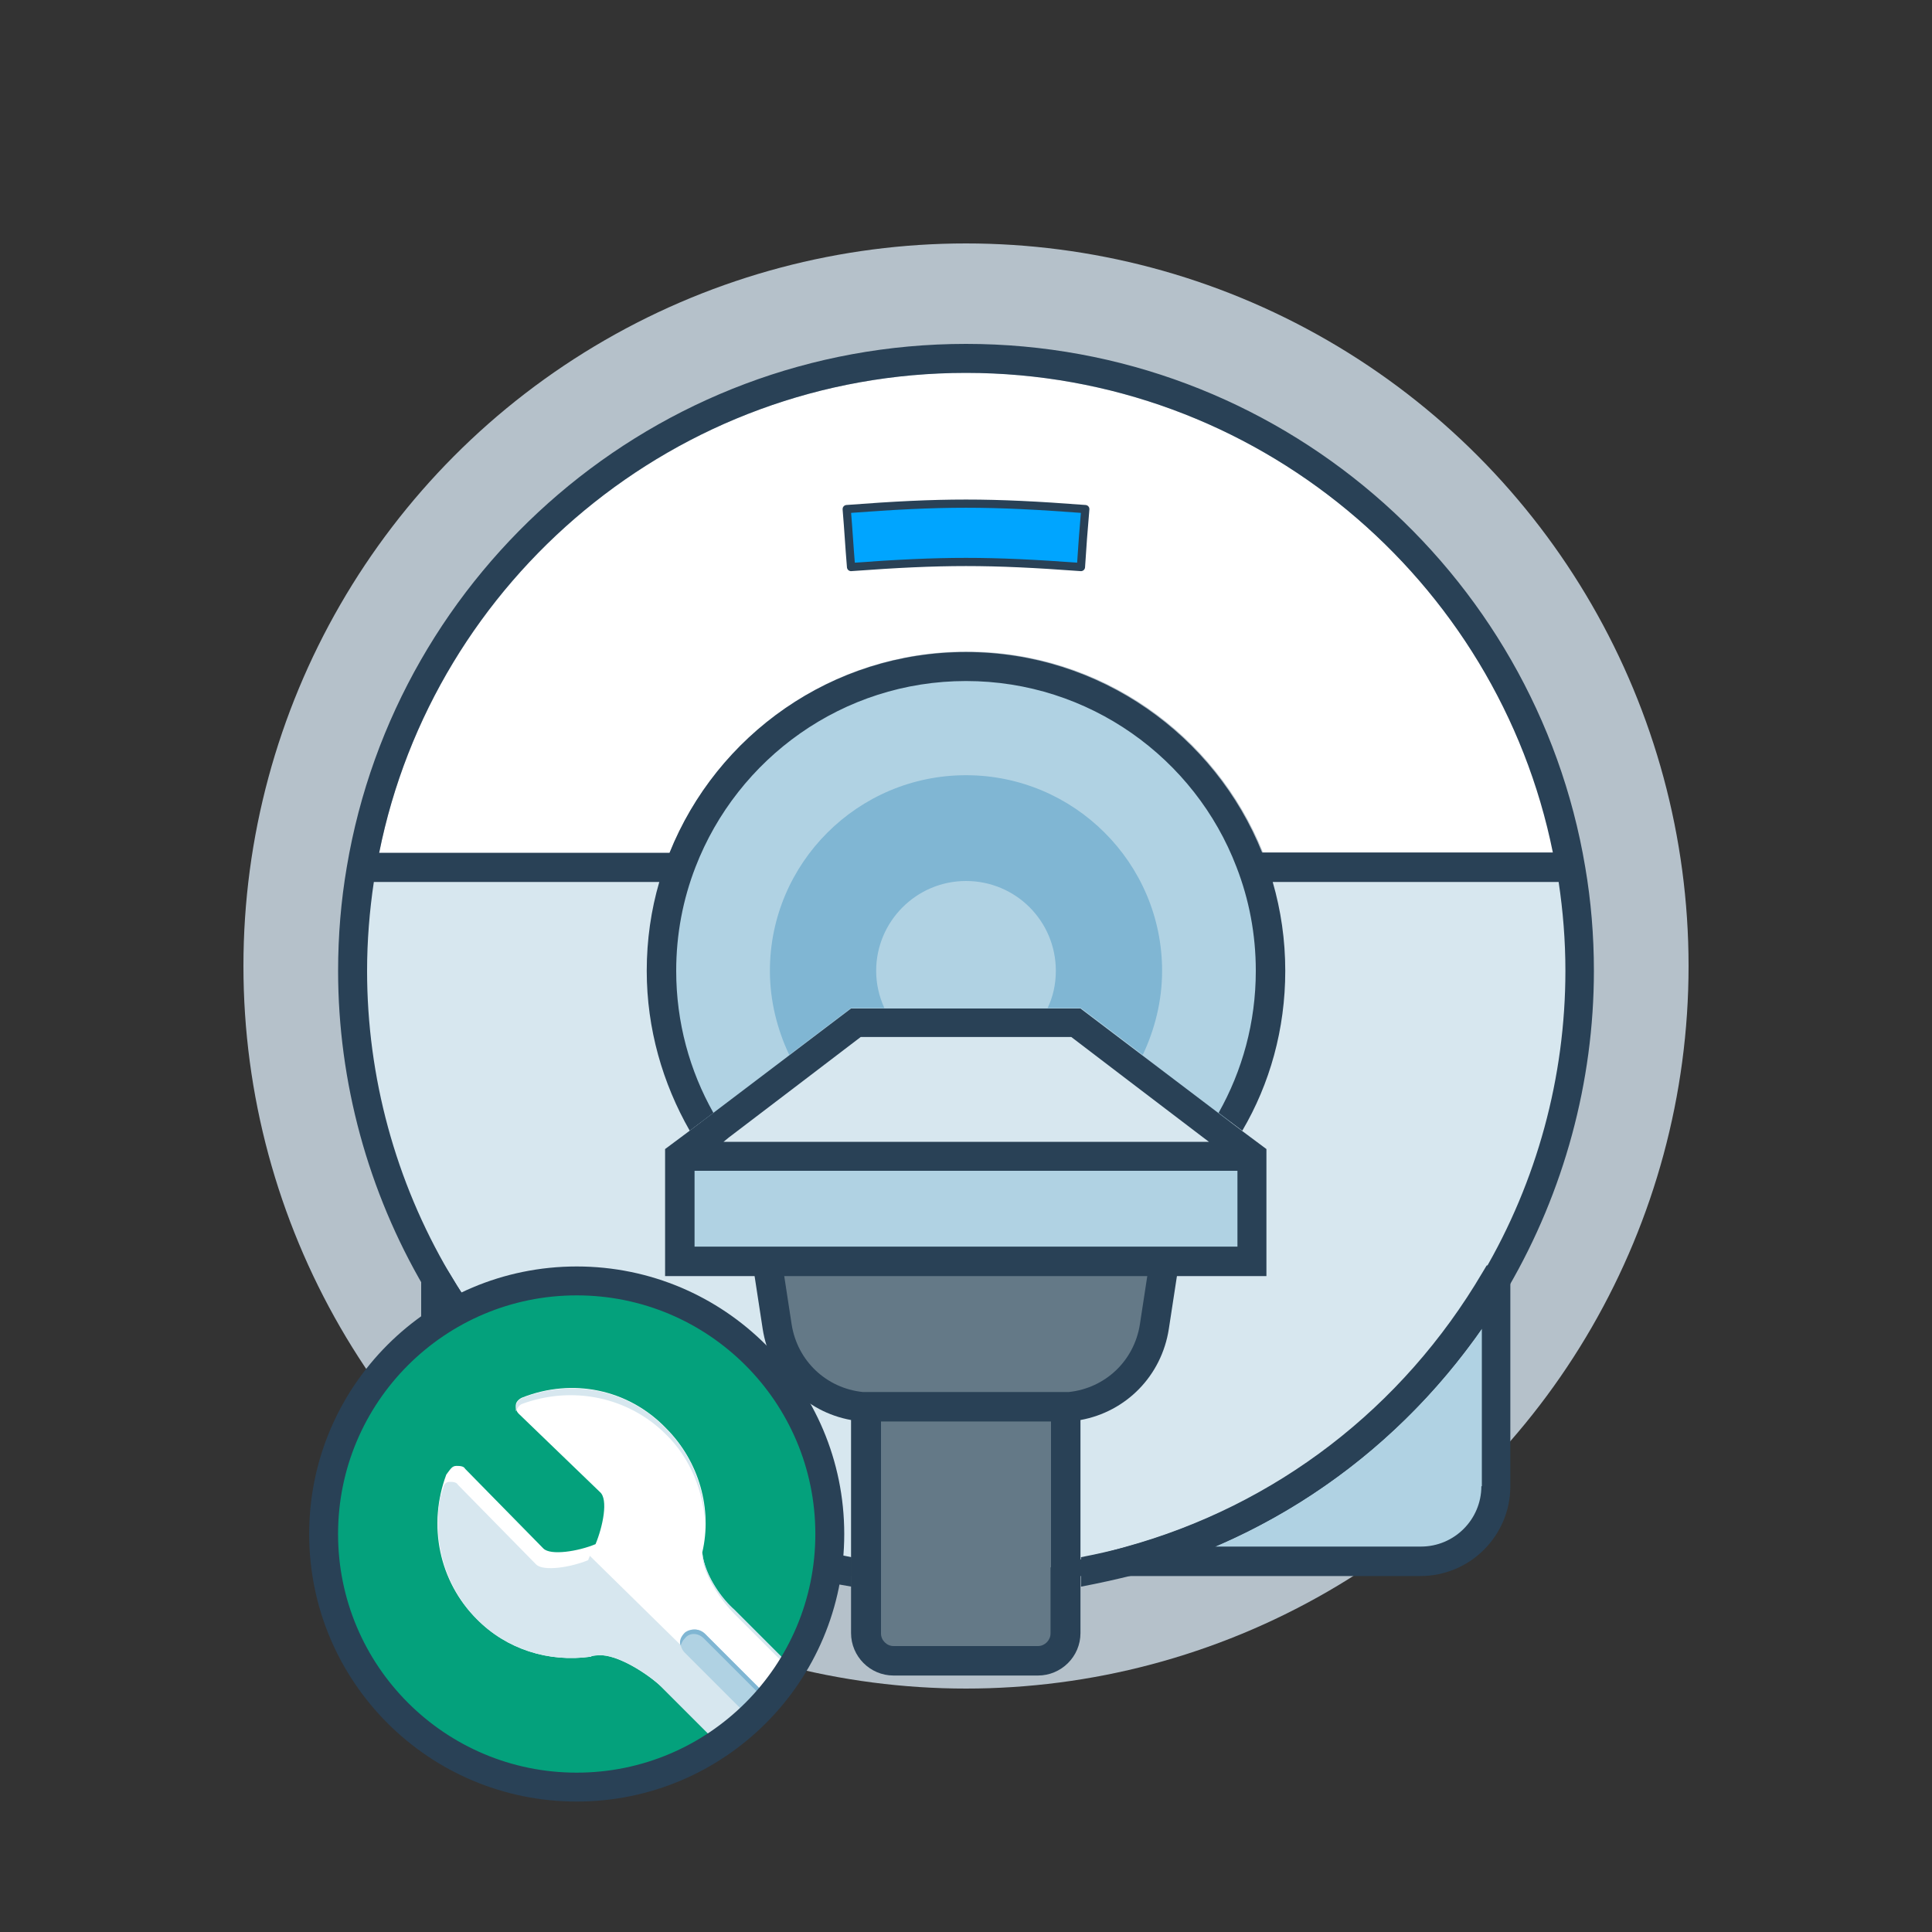 <?xml version="1.0" encoding="utf-8"?>
<!-- Generator: Adobe Illustrator 27.8.1, SVG Export Plug-In . SVG Version: 6.00 Build 0)  -->
<svg version="1.1" id="Layer_1" xmlns="http://www.w3.org/2000/svg" xmlns:xlink="http://www.w3.org/1999/xlink" x="0px" y="0px"
	 viewBox="0 0 400 400" style="enable-background:new 0 0 400 400;" xml:space="preserve">
<rect x="0" y="0" width="400" height="400" fill="#333333" stroke="none"/>
<style type="text/css">
	.st0{fill:#B5C1CA;}
	.st1{fill:#D7E7EF;}
	.st2{fill:#B0D2E3;}
	.st3{fill:#FFFFFF;}
	.st4{fill:#647987;}
	.st5{fill:#00A5FF;stroke:#294156;stroke-width:1.698;stroke-linejoin:round;stroke-miterlimit:10;}
	.st6{fill:none;}
	.st7{fill:#80B6D3;}
	.st8{fill:#294156;}
	.st9{fill:#04A17C;}
	.st10{fill:none;stroke:#294156;stroke-width:5.984;stroke-miterlimit:10;}
</style>
<g>
	<circle class="st0" cx="200" cy="200" r="149.6"/>
	<polygon class="st1" points="179.1,326.2 179.1,292.6 170.8,289.1 164,281.9 159.4,270.3 158.7,262 140,262 140,239.1 148.4,233.1 
		138.8,219.6 136.5,199.8 140,179.7 76,179.7 72.7,208.7 80.2,245.3 99.6,278.4 124.2,303.6 149.8,316.5 170.2,324.4 	"/>
	<polygon class="st1" points="220.4,326.2 220.4,292.6 228.8,289.1 235.5,281.9 240.1,270.3 240.8,262 259.6,262 259.6,239.1 
		251.1,233.1 260.7,219.6 263.1,199.8 259.6,179.7 323.5,179.7 326.8,208.7 319.3,245.3 299.9,278.4 275.4,303.6 249.7,316.5 
		229.3,324.4 	"/>
	<polygon class="st2" points="253.7,234.9 260,217.2 263.2,195.6 257.7,172.2 235.7,148.9 219.7,141.1 199.1,138.3 168.7,146 
		149.8,163.2 140,179.7 136.5,204.6 142.9,227.2 146.3,234.9 167,217.8 175.1,211.4 222.4,211.4 	"/>
	<path class="st3" d="M200,77.2c-60,0-110.1,42.8-121.5,99.3h60.2c9.7-24.3,33.6-41.6,61.4-41.6c27.8,0,51.6,17.2,61.4,41.6h60.2
		C310.1,120,260,77.2,200,77.2z"/>
	<polygon class="st4" points="158.7,260.9 161.7,279.4 170.8,289.1 182.4,291.3 223,291.3 236.2,282.8 239.8,266.2 240.6,260.9 	"/>
	<g>
		<path class="st5" d="M223.8,117.4c-19-1.4-28.6-1.4-47.6,0c-0.4-4.8-0.5-7.2-0.9-12c19.7-1.5,29.7-1.5,49.4,0
			C224.3,110.2,224.1,112.6,223.8,117.4z"/>
	</g>
	<polygon class="st2" points="310.1,264.2 308.5,310.9 302.1,320.8 288.8,324.4 251,323.8 241,320.8 274,305 294.6,286.4 	"/>
	<polygon class="st2" points="89.6,264.2 91.2,310.9 97.7,320.8 110.9,324.4 148.8,323.8 158.7,320.8 125.8,305 105.2,286.4 	"/>
	<polygon class="st1" points="142.4,238.3 177.3,211.6 222.4,211.6 258,238.3 	"/>
	<path class="st6" d="M159.4,201c0-22.3,18.2-40.5,40.6-40.5s40.6,18.2,40.6,40.5c0,6.2-1.5,12.1-4,17.4l15.7,11.9
		c4.9-8.7,7.7-18.7,7.7-29.4c0-33-26.9-59.9-60-59.9c-33.1,0-60,26.9-60,59.9c0,10.7,2.8,20.7,7.7,29.4l15.7-11.9
		C160.9,213.1,159.4,207.2,159.4,201z"/>
	<path class="st6" d="M166.4,223.7l-15.5,11.8c0.2,0.3,0.4,0.6,0.6,0.9h28.7C174.7,233.3,170,229,166.4,223.7z"/>
	<rect x="140.4" y="239.7" class="st2" width="119.2" height="20.8"/>
	<path class="st6" d="M148.6,242.4h-4.8v15.7h15.6h7.6C160,254.1,153.7,248.7,148.6,242.4z"/>
	<path class="st6" d="M232.9,258.1h23.2v-15.7h-4.8C246.2,248.7,240,254.1,232.9,258.1z"/>
	<path class="st6" d="M219.7,236.4h28.7c0.2-0.3,0.4-0.6,0.6-0.9l-15.5-11.8C230,229,225.2,233.3,219.7,236.4z"/>
	<rect x="179.1" y="291.3" class="st4" width="41.4" height="51.6"/>
	<path class="st6" d="M200,208.7L200,208.7h7.6h9.3c1.1-2.4,1.7-5,1.7-7.7c0-10.2-8.4-18.6-18.6-18.6s-18.6,8.3-18.6,18.6
		c0,2.8,0.6,5.4,1.7,7.7h6.8H200z"/>
	<path class="st6" d="M243.3,242.4h-86.6c6.9,7.2,15.5,12.7,25.3,15.7h18h0h18C227.7,255.1,236.4,249.6,243.3,242.4z"/>
	<path class="st7" d="M183.1,208.7c-1.1-2.4-1.7-5-1.7-7.7c0-10.2,8.3-18.6,18.6-18.6s18.6,8.3,18.6,18.6c0,2.8-0.6,5.4-1.7,7.7h6.9
		l12.8,9.7c2.5-5.3,4-11.2,4-17.4c0-22.3-18.2-40.5-40.6-40.5s-40.6,18.2-40.6,40.5c0,6.2,1.5,12.1,4,17.4l12.8-9.7H183.1z"/>
	<path class="st8" d="M257.1,234.1l-4.9-3.7l-15.7-11.9l-12.8-9.7h-6.9h-9.3H200h0h-10.1h-6.8h-6.9l-12.8,9.7l-15.7,11.9l-4.9,3.7
		l-5.1,3.8v26.3h21.6h21.6H200h0h18.9h8.8h34.5v-26.3L257.1,234.1z M150.9,235.5l15.5-11.8l11.8-9h9.3h2.3H200h0h7.6h4.9h9.3l11.8,9
		l15.5,11.8l1.2,0.9h-1.8h-28.7h-39.5h-28.7h-1.8L150.9,235.5z M256.1,258.1h-23.2h-5.2H218h-18h0h-18H167h-7.6h-15.6v-15.7h4.8h8.1
		h86.6h8.1h4.8V258.1z"/>
	<path class="st8" d="M167,320.3c-31.2-8.6-57.5-28.8-74-56.8l-1-1.5h-4.8v45.7c0,10.2,8.3,18.6,18.6,18.6h70.5v-3.4L167,320.3z
		 M105.8,320.2c-6.9,0-12.5-5.6-12.5-12.5v-32.6c13.9,20,32.9,35.5,55.2,45.1H105.8z"/>
	<path class="st8" d="M312.6,262h-4.8l-0.9,1.5c-16.5,28-42.7,48.2-74,56.8l-9.3,2.6v3.4h70.5c10.2,0,18.6-8.3,18.6-18.6V265
		L312.6,262z M306.7,307.7c0,6.9-5.6,12.5-12.5,12.5h-42.6c22.2-9.5,41.2-25.1,55.2-45.1V307.7z"/>
	<path class="st6" d="M223.7,288.2v34.3c3.1-0.6,6.2-1.3,9.3-2.1c31.2-8.6,57.5-28.8,74-56.8c11.1-18.9,17-40.5,17-62.5
		c0-68.2-55.6-123.8-124-123.8S76,132.8,76,201c0,22,5.9,43.6,17,62.5c16.5,28,42.7,48.2,74,56.8c3.1,0.8,6.2,1.5,9.3,2.1v-34.3
		H223.7z"/>
	<path class="st6" d="M93.3,275.1v32.6c0,6.9,5.6,12.5,12.5,12.5h42.6C126.2,310.6,107.2,295.1,93.3,275.1z"/>
	<path class="st6" d="M251.6,320.2h42.6c6.9,0,12.5-5.6,12.5-12.5v-32.5C292.8,295.1,273.8,310.6,251.6,320.2z"/>
	<path class="st8" d="M238.1,260.5l-2.1,13.7c-1.2,7.6-7.2,13.2-14.7,14h-42.7c-7.5-0.8-13.5-6.4-14.7-14l-2.1-13.7l-6,0.9l2.1,13.7
		c1.5,9.8,8.9,17.2,18.3,18.9v28.4v0.4v3.4v2.3v9.6c0,4.8,3.9,8.8,8.8,8.8h29.9c4.8,0,8.8-3.9,8.8-8.8v-9.6v-2.3v-3.4v-0.4V294
		c9.4-1.7,16.8-9.1,18.3-18.9l2.1-13.7L238.1,260.5z M217.5,324.5v1.7v3.4v8.6c0,1.4-1.2,2.6-2.6,2.6H185c-1.4,0-2.6-1.2-2.6-2.6
		v-8.6v-3.4v-1.7v-1.1v-29.1H200h17.6v29.1V324.5z"/>
	<path class="st8" d="M328.2,179.5C317.9,118.1,264.4,71.2,200,71.2c-64.4,0-117.9,46.9-128.2,108.3c-1.2,7-1.8,14.2-1.8,21.5
		c0,23,6.2,45.7,17.8,65.5c17.3,29.4,44.8,50.6,77.6,59.6c3.6,1,7.2,1.8,10.9,2.4v-6.1c-3.1-0.6-6.2-1.3-9.3-2.1
		c-31.2-8.6-57.5-28.8-74-56.8C81.9,244.6,76,223,76,201c0-6.2,0.5-12.4,1.4-18.4h59.1c-1.7,5.8-2.6,12-2.6,18.4
		c0,12,3.3,23.3,8.9,33.1l4.9-3.7c-4.9-8.7-7.7-18.7-7.7-29.4c0-7.6,1.4-14.8,4-21.5c8.7-22.5,30.5-38.5,56-38.5
		c25.5,0,47.4,16,56,38.5c2.6,6.7,4,13.9,4,21.5c0,10.7-2.8,20.7-7.7,29.4l4.9,3.7c5.7-9.7,8.9-21,8.9-33.1c0-6.4-0.9-12.5-2.6-18.4
		h59.2c0.9,6,1.4,12.1,1.4,18.4c0,22-5.9,43.6-17,62.5c-16.5,28-42.7,48.2-74,56.8c-3.1,0.8-6.2,1.5-9.3,2.1v6.1
		c3.7-0.7,7.3-1.5,10.9-2.4c32.8-9,60.3-30.2,77.6-59.6C323.8,246.7,330,224,330,201C330,193.7,329.4,186.5,328.2,179.5z M200,135
		c-27.8,0-51.6,17.2-61.4,41.6H78.5C89.8,120,140,77.2,200,77.2s110.1,42.8,121.5,99.3h-60.2C251.6,152.3,227.8,135,200,135z"/>
</g>
<g>
	<g>
		<circle class="st9" cx="119.4" cy="317.6" r="52.4"/>
		<g>
			<g>
				<path class="st3" d="M94.5,303.5c0.6,0,1.5,0,1.8,0.6l16.2,16.5c1.5,1.5,7.2,0.6,10.8-0.9c1.5-3.6,2.7-9.3,0.9-10.8l-16.8-16.2
					c-0.6-0.6-0.6-1.2-0.6-1.8s0.6-1.2,1.2-1.5c10.5-4.2,22.1-1.8,29.9,6.3c6.9,6.9,9.6,16.8,7.5,25.7c0.3,4.5,4.2,9.9,6.6,12
					l11.7,11.7c-3.9,6.3-9,11.7-15,15.9L137,349.3c-2.1-2.1-8.1-6.3-12.3-6.6c-0.6,0-2.1,0-2.4,0.3c-8.7,1.2-17.4-1.5-23.6-7.8
					c-7.8-7.8-10.2-19.4-6.3-29.9C93.3,304.1,93.6,303.5,94.5,303.5z"/>
				<g>
					<path class="st1" d="M152,333.2l11.7,11.7c0,0.3-0.3,0.6-0.3,0.6L152,334.1c-2.1-2.1-6.3-7.5-6.6-12v-0.6
						C146,326.6,149.9,331.4,152,333.2z"/>
					<path class="st1" d="M108,289.5c10.5-4.2,22.1-1.8,29.9,6.3c5.4,5.4,8.1,12.6,8.1,20c-0.3-6.9-3-13.8-8.1-18.8
						c-7.8-7.8-19.4-10.2-29.9-6.3c-0.6,0.3-0.9,0.9-1.2,1.5c0-0.3,0-0.6,0-0.9C106.8,290.4,107.4,289.8,108,289.5z"/>
				</g>
				<path class="st1" d="M148.7,361L137,349.3c-2.1-2.1-8.1-6.3-12.3-6.6c-0.6,0-2.1,0-2.4,0.3c-8.7,1.2-17.4-1.5-23.6-7.8
					c-6.6-6.6-9.3-16.5-7.5-25.4c0.3-0.6,0.3-1.2,0.6-1.8c0-0.6,0.6-1.2,1.2-1.2c0.6,0,1.5,0,1.8,0.6l16.2,16.5
					c1.5,1.5,7.2,0.6,10.8-0.9c0-0.3,0.3-0.6,0.3-0.9l33.5,32.9C153.5,357.4,151.1,359.2,148.7,361z"/>
				<path class="st2" d="M146,338.3l13.2,13.2c-1.2,1.5-2.4,2.7-3.9,4.2l-13.5-13.5c-1.2-1.2-1.2-3,0-3.9
					C143,337.1,144.8,337.1,146,338.3z"/>
				<path class="st7" d="M146,338.3l13.2,13.2c-0.3,0.3-0.3,0.3-0.6,0.6l-12.9-12.9c-1.2-1.2-3-1.2-3.9,0c-0.6,0.6-0.6,0.9-0.9,1.5
					c-0.3-0.9,0-1.8,0.9-2.7C143,337.1,144.8,337.1,146,338.3z"/>
			</g>
		</g>
		<circle class="st10" cx="119.4" cy="317.6" r="52.4"/>
	</g>
</g>
</svg>
